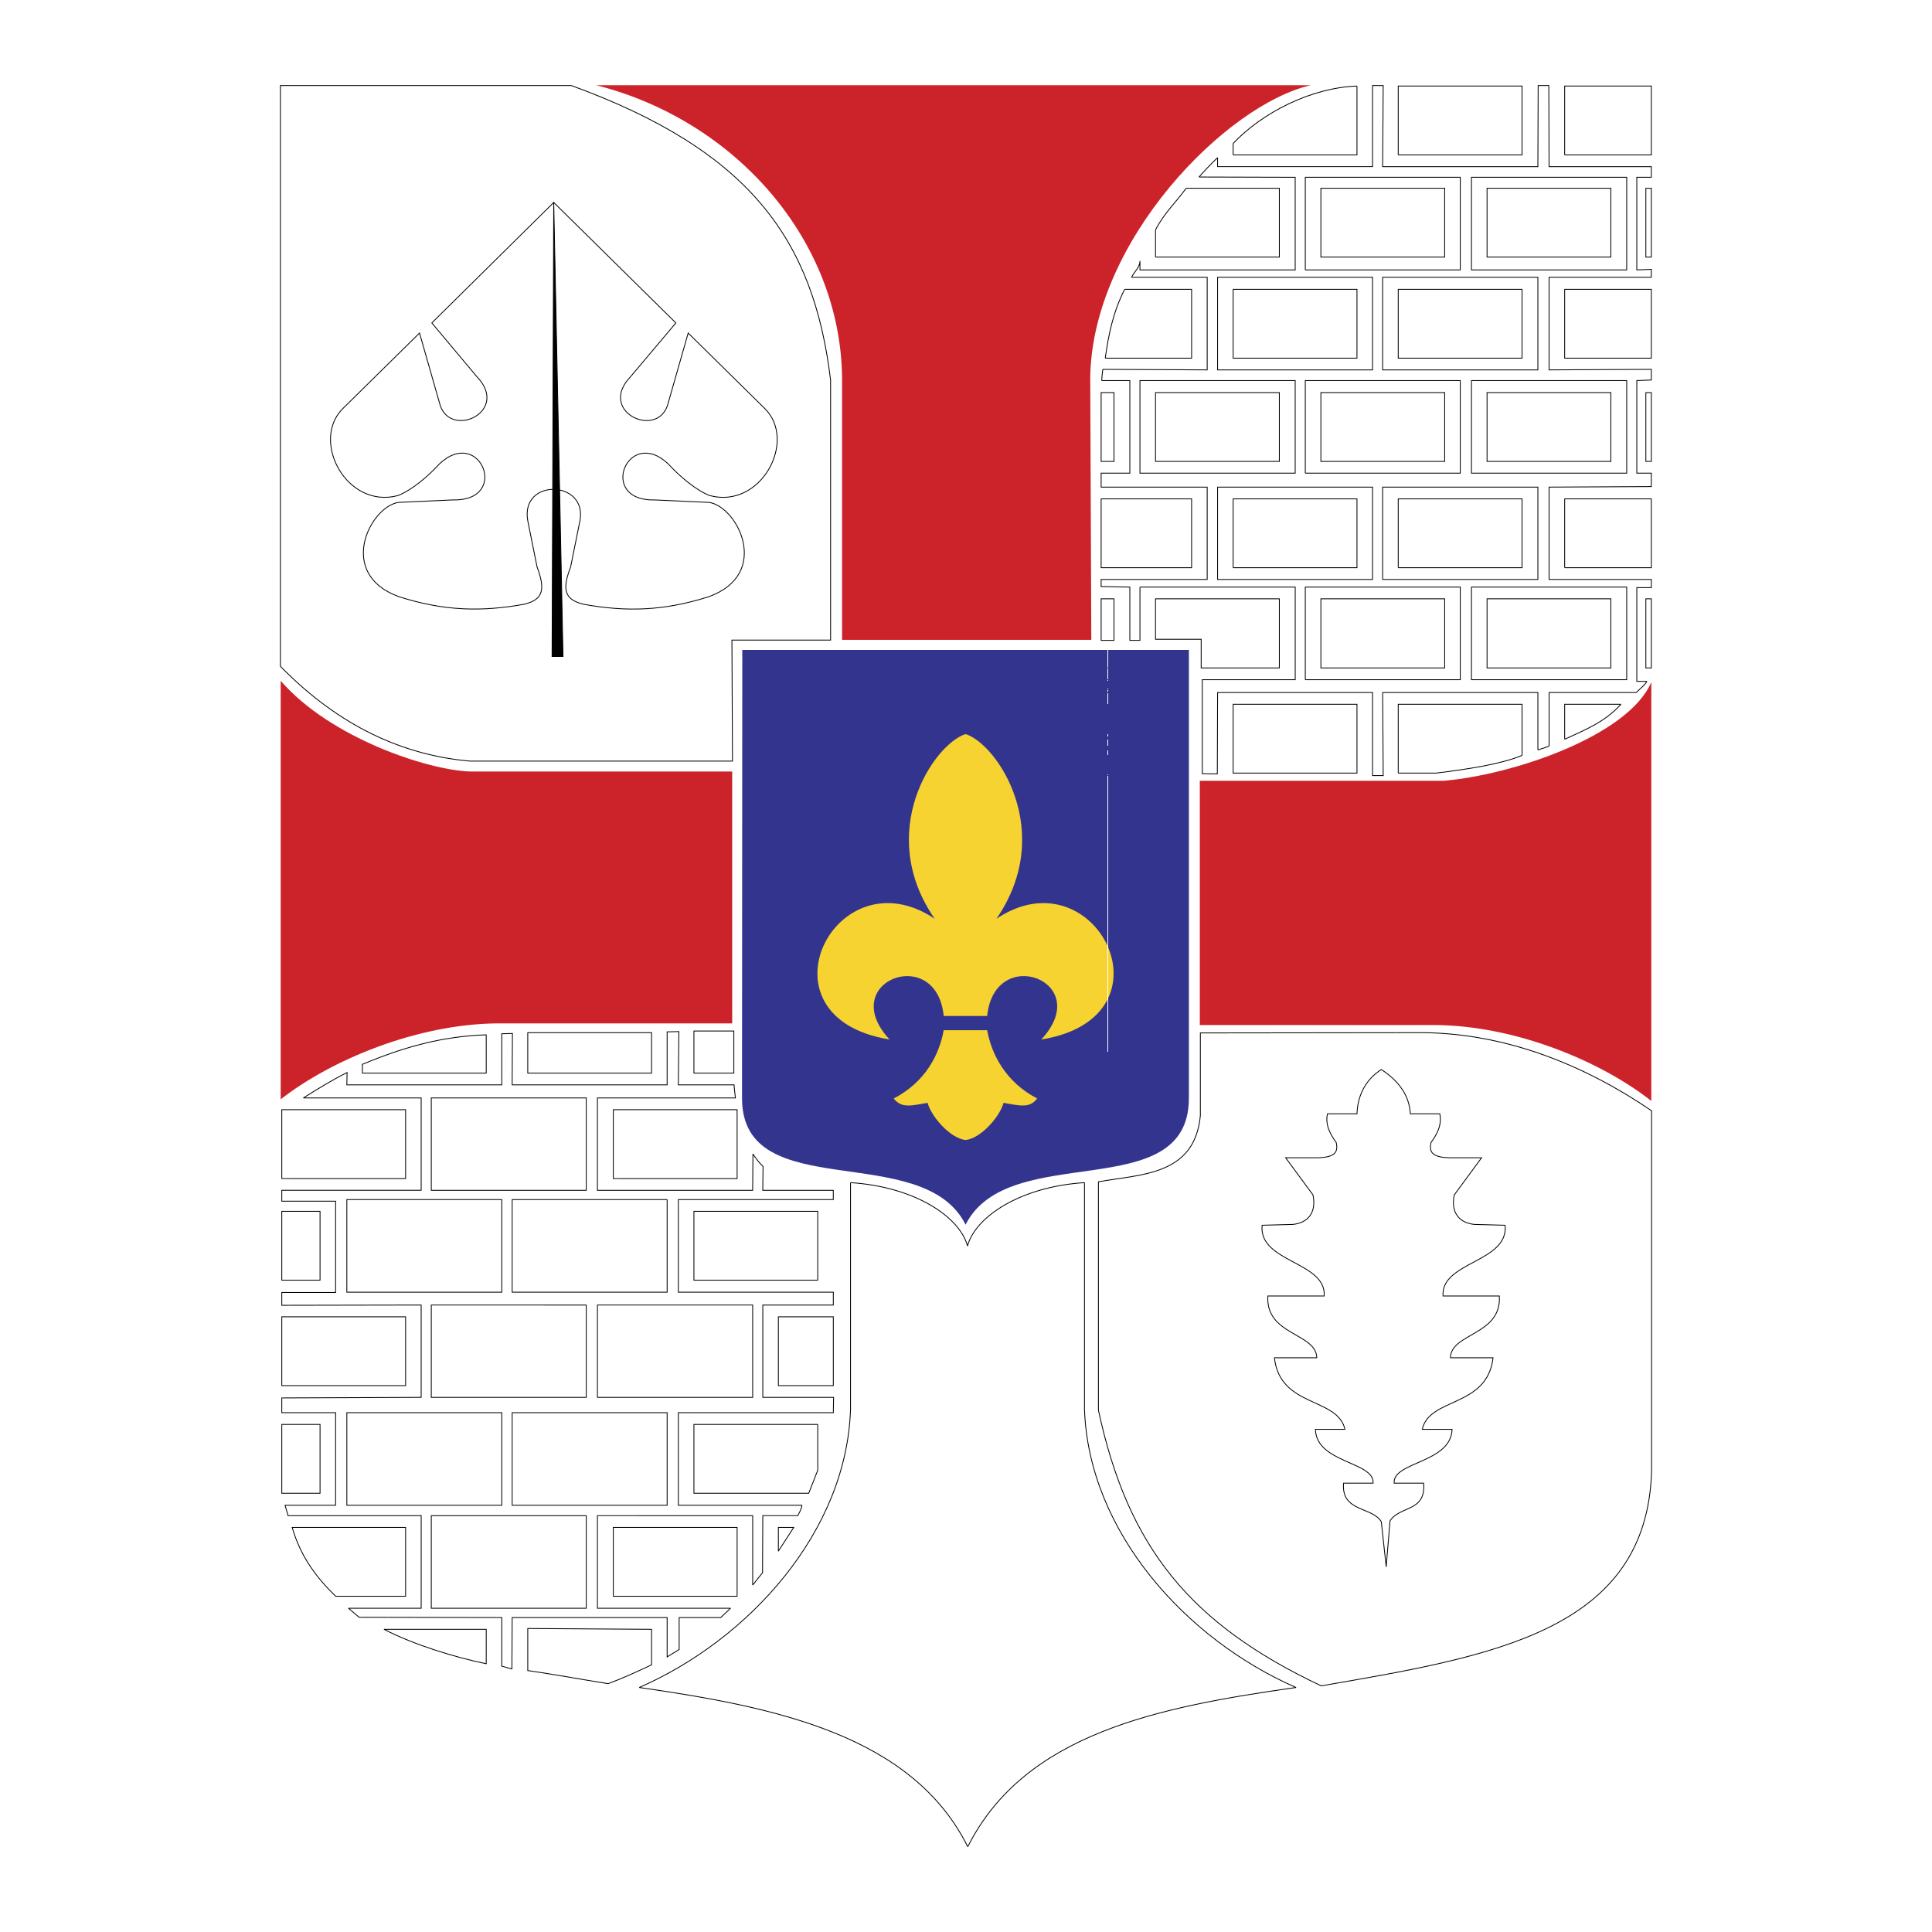 <svg xmlns="http://www.w3.org/2000/svg" width="2500" height="2500" viewBox="0 0 192.756 192.756"><path fill-rule="evenodd" clip-rule="evenodd" fill="#fff" d="M0 0h192.756v192.756H0V0z"/><path d="M56.99 8.531H27.977v57.947c5.917 6.051 12.325 8.885 18.924 9.458h26.177l-.054-12.075h9.843V37.914C81.176 23.985 74.932 15.073 56.99 8.531zM109.59 140.697V117.91c4.145-.764 9.598-.572 10.17-6.596v-8.258l21.924-.027c8.67 0 16.633 3.379 23.096 7.795v35.896c-.438 16.025-15.898 18.533-32.967 21.477-13.09-6.185-19.28-13.818-22.223-27.5z" fill-rule="evenodd" clip-rule="evenodd" fill="#fff" stroke="#000" stroke-width=".082" stroke-miterlimit="2.613"/><path d="M52.654 51.951c-.763-4.279 5.972-4.062 5.208 0l-.928 4.606c-.845 2.208-.682 3.271 1.309 3.734 4.2.763 7.962.682 12.489-.763 6.271-2.29 2.836-9.022 0-9.403l-5.372-.245c-5.808.163-2.754-7.414 1.309-3.598 1.145 1.253 2.754 2.617 4.145 3.162 5.126 1.363 8.725-5.451 5.508-8.667l-7.662-7.55-2.072 7.25c-1.146 3.298-6.981.545-3.682-2.889l4.527-5.369-12.188-12.022-12.162 12.02 4.499 5.369c3.299 3.434-2.509 6.188-3.654 2.889l-2.072-7.25-7.663 7.55c-3.217 3.216.382 10.03 5.508 8.667 1.391-.545 3-1.908 4.145-3.162 4.062-3.816 7.117 3.761 1.309 3.598l-5.372.245c-2.836.381-6.271 7.114 0 9.403 4.526 1.444 8.262 1.526 12.489.763 1.99-.463 2.126-1.526 1.309-3.734l-.927-4.604z" fill-rule="evenodd" clip-rule="evenodd" fill="#fff" stroke="#000" stroke-width=".082" stroke-miterlimit="2.613"/><path fill-rule="evenodd" clip-rule="evenodd" stroke="#000" stroke-width=".082" stroke-miterlimit="2.613" d="M55.245 20.197l-.164 45.3h1.091l-.927-45.3z"/><path d="M138.301 156.314l.383-4.578c.982-1.527 3.6-.873 3.354-3.762h-2.945c-.162-2.154 5.672-1.99 5.781-5.369H141.9c.709-3.217 6.49-2.154 7.062-7.143h-4.254c.055-2.48 5.127-2.234 4.881-6.16h-5.617c-.244-3.434 6.572-3.352 6.191-7.059l-3.055-.082c-1.445-.137-2.4-1.117-2.018-2.943l2.727-3.707H144.6c-1.58-.055-2.07-.463-1.826-1.525.572-.791 1.117-1.746.873-2.863h-2.945c-.082-2.098-1.527-3.543-2.891-4.414-1.363.871-2.344 2.316-2.426 4.414h-2.945c-.246 1.117.299 2.072.873 2.863.244 1.062-.246 1.471-1.828 1.525h-3.217l2.727 3.707c.381 1.826-.572 2.807-2.018 2.943l-3.055.082c-.381 3.707 6.436 3.625 6.189 7.059h-5.617c-.244 3.926 4.828 3.68 4.881 6.16h-4.227c.547 4.988 6.326 3.926 7.035 7.143h-2.943c.082 3.379 5.916 3.215 5.752 5.369h-2.943c-.246 2.889 2.809 2.316 3.762 3.842l.49 4.498z" fill-rule="evenodd" clip-rule="evenodd" fill="#fff" stroke="#000" stroke-width=".082" stroke-miterlimit="2.613"/><path d="M74.032 109.57l.027-44.728h44.556v44.728c0 10.82-17.996 4.088-22.278 12.619-4.254-8.531-22.305-1.853-22.305-12.619z" fill-rule="evenodd" clip-rule="evenodd" fill="#33348e"/><path d="M98.49 101.365c.736-7.25 10.799-3.461 5.4 2.346 13.715-2.209 5.398-18.671-4.473-12.048 5.945-8.64.109-17.417-3.081-18.425-3.19 1.008-9.053 9.785-3.082 18.425-9.898-6.624-18.188 9.839-4.499 12.048-5.399-5.807 4.69-9.595 5.399-2.346h4.336z" fill-rule="evenodd" clip-rule="evenodd" fill="#f6d330"/><path d="M98.49 102.783c.438 2.426 1.855 5.18 4.99 6.814-.764 1.008-1.744.709-3.354.436-.381 1.391-2.264 3.543-3.79 3.707-1.527-.164-3.409-2.316-3.791-3.707-1.636.273-2.59.572-3.381-.436 3.163-1.635 4.554-4.389 4.99-6.814h4.336z" fill-rule="evenodd" clip-rule="evenodd" fill="#f6d330"/><path d="M164.479 66.642v-6.896h.273v6.896h-.273zm0-8.014v-.818h.273v.818h-.273zm0-1.989V49.77h.273v6.869h-.273zm0-8.068v-1.363h.273v1.336l-.273.027zm0-2.535v-6.868h.273v6.868h-.273zm0-8.095v-1.063l.273-.027v1.063l-.273.027zm0-2.208v-6.868h.273v6.868h-.273zm0-8.068v-.763l.273-.027v.79h-.273zm0-2.017V18.78h.273v6.869h-.273v-.001zm0-7.959v-1.063h.273v1.063h-.273zm0-2.234v-6.87h.273v6.869h-.273v.001zm0-6.87v6.869h-4.062V8.585h4.062zm0 8.041v1.063h-1.172v9.24l1.172-.027v.763h-4.062v-.736h1.881v-9.24h-1.881v-1.063h4.062zm0 2.154h-.271v6.869h.271V18.78zm0 10.085v6.868h-4.062v-6.868h4.062zm0 8.013v1.063l-1.172.027v9.239h1.172v1.363h-4.062v-1.363h1.881v-9.239h-1.881v-1.09h4.062zm0 2.289h-.271v6.868h.271v-6.868zm0 10.603v6.869h-4.062V49.77h4.062zm0 8.041v.818h-1.172v9.349h1.008c-.244.409-.6.654-1.062 1.118h-2.836v-1.281h1.881v-9.24h-1.881v-.763h4.062v-.001zm0 1.935h-.271v6.896h.271v-6.896zm-4.063 11.72v-1.199h1.309c-.436.463-.846.844-1.309 1.199zm0-4.824h.299v-6.896h-.299v6.896zm0-20.606h.299v-6.868h-.299v6.868zm0-20.388h.299V18.78h-.299v6.868zm0-17.063v6.869h-4.309V8.585h4.309zm0 8.041h-5.863l-.027-4.034v5.097h5.891v-1.063h-.001zm0 2.154v6.869h-5.891V18.78h5.891zm0 8.149v.736h-5.863v9.24l5.863-.027v1.09h-5.891V26.929h5.891zm0 1.936h-4.309v6.868h4.309v-6.868zm0 10.302v6.868h-5.891v-6.868h5.891zm0 8.041v1.363l-5.863.027v9.212h5.863v.763h-5.891V47.208h5.891zm0 2.562h-4.309v6.869h4.309V49.77zm0 9.976v6.896h-5.891v-6.896h5.891zm0 8.068v1.281h-5.863v5.342l-.027.027v-6.65h5.89zm0 2.453h-4.309v3.488c1.527-.709 3-1.308 4.309-2.29v-1.198zm-5.891-57.675v5.097h-7.717v9.24h7.717v11.039h-7.717v9.239h7.717v11.366h-7.717v9.24h7.717v6.65a8.533 8.533 0 0 1-1.09.354v-5.724h-7.771v-1.281h.027v-9.24h-.027v-.763h7.771v-9.212h-7.771v-1.391h.027v-9.239h-.027v-1.063h7.771v-9.24h-7.771v-.736h.027v-9.24h-.027v-1.063h7.771l.027-8.095h1.062v4.062h.001zm0 6.188h-6.162v6.869h6.162V18.78zm0 20.387h-6.162v6.868h6.162v-6.868zm0 20.579h-6.162v6.896h6.162v-6.896zm-8.861 17.089c2.346-.354 4.662-.818 6.189-1.472v-5.096h-6.189v6.568zm0-20.196h6.189V49.77h-6.189v6.869zm0-20.906h6.189v-6.868h-6.189v6.868zm0-20.278h6.189v-6.87h-6.189v6.87zm0-6.87v6.869h-6.162V8.585h6.162zm0 8.041v1.063h-7.717v-1.063h7.717zm0 10.303v.736h-7.717v-.736h7.717zm0 1.936v6.868h-6.162v-6.868h6.162zm0 8.04v1.063h-7.717v-1.063h7.717zm0 10.303v1.391h-7.717v-1.391h7.717zm0 2.562v6.869h-6.162V49.77h6.162zm0 8.041v.763h-7.717v-.763h7.717zm0 10.003v1.281h-7.717v-1.281h7.717zm0 2.453v6.568c-.818.109-1.609.218-2.4.3h-3.762v-6.868h6.162zm-7.717 7.113v-6.214l.055 6.214h-.055zm0-10.738v-6.896h6.189v6.896h-6.189zm0-20.606v-6.868h6.189v6.868h-6.189zm0-20.388V18.78h6.189v6.869h-6.189v-.001zm0-11.038V8.531h.055l-.055 6.079zm-8.752 14.255h6.189v6.868h-6.189v-6.868zm8.752-20.334h-1.008v8.095h-7.744v1.063h.027v9.24h-.027v.736h7.744v9.24h-7.744v1.063h.027v9.239h-.027v1.391h7.744v9.212h-7.744v.763h.027v9.24h-.027v1.281h7.744v8.286h1.008V67.813h-7.717v-9.24h7.717V47.207h-7.717v-9.239h7.717V26.929h-7.717v-9.24h7.717V8.531zm0 10.249v6.869h-6.162V18.78h6.162zm0 20.387v6.868h-6.162v-6.868h6.162zm0 20.579v6.896h-6.162v-6.896h6.162zm-8.752 108.615v-.055c.027 0 .053.027.107.055h-.107zm0-91.226v-6.868h6.189v6.868h-6.189zm0-20.496V49.77h6.189v6.869h-6.189zm0-41.184v-5.37c1.99-.872 4.117-1.417 6.189-1.5v6.869h-6.189v.001zm-6.164 20.278v-6.868h6.164v6.868h-6.164zm6.164-25.648v5.37h-6.164V14.31c1.582-1.663 3.764-3.189 6.164-4.225zm0 6.541v1.063h-7.744v-1.935l.027-.027v.899h7.717zm0 10.303h-7.744v11.039h7.744v-1.063h-7.717v-9.24h7.717v-.736zm0 20.279v1.391h-7.717v9.212h7.717v.763h-7.744V47.208h7.744zm0 2.562h-6.164v6.869h6.164V49.77zm0 18.044v1.281h-7.717l-.027 4.061v-5.342h7.744zm0 2.453h-6.164v6.868h6.164v-6.868zm0 98.04v.055c-2.592.383-5.209.764-7.744 1.254v-5.887a38.553 38.553 0 0 0 7.744 4.578zm-7.744-101.665v-6.896h6.189v6.896h-6.189zm0-20.606v-6.868h6.189v6.868h-6.189zm0-20.388V18.78h6.189v6.869h-6.189v-.001zm0-9.894v1.935l-1.828-.027a29.656 29.656 0 0 1 1.828-1.908zm0 3.026v6.869h-6.164v-2.726c.9-1.717 2.1-2.808 3.055-4.143h3.109zm0 8.149v11.039h-6.873v-1.09l5.863.027v-9.24h-5.863v-.736h6.873zm0 12.238v6.868h-6.164v-6.868h6.164zm0 8.041v11.366h-6.873v-.763h5.863v-9.212h-5.863v-1.391h6.873zm0 12.538v6.896h-1.609V63.78h-4.555v-4.034h6.164zm0 8.068v9.404l-1.5-.028v-9.375h1.5v-.001zm0 95.915v5.887a74.408 74.408 0 0 0-6.873 1.582v-14.229a36.73 36.73 0 0 0 6.873 6.76zm-6.873-107.09h4.309V49.77h-4.309v6.869zm0-20.906h4.309v-6.868h-4.309v6.868zm0-8.804v.736h-1.689c.273-.545.846-1.008.846-1.635v.899h.843zm0 1.936v6.868h-4.09v-1.472c.328-1.799.791-3.571 1.719-5.396h2.371zm0 8.013v1.09h-.844v9.239h.844v1.391h-4.09v-1.391h2.236v-9.239h-2.236v-1.09h4.09zm0 12.892v6.869h-4.09V49.77h4.09zm0 8.041v.763h-.844v5.315h-1.01v-5.315l-2.236-.027v-.736h4.09zm0 99.158v14.229c-1.416.408-2.781.844-4.09 1.361v-22.295c1.065 2.398 2.455 4.632 4.09 6.705zm-4.09-93.08h.654v-4.143h-.654v4.143zm0-17.853h.654v-6.868h-.654v6.868zm0-11.775v1.472h-.217c.053-.49.135-.981.217-1.472zm0 2.617v1.09h-.572c.027-.354.055-.736.109-1.118l.463.028zm0 2.289v6.868h-.627v-6.868h.627zm0 8.041v1.391h-.627v-1.391h.627zm0 2.562v6.869h-.627V49.77h.627zm0 8.041v.736l-.627-.027v-.708h.627v-.001zm0 1.935v4.143h-.627v-4.143h.627v112.813c-6.025 2.289-11.016 5.834-13.933 11.693-5.535-11.094-19.06-13.928-32.775-15.891 10.961-4.797 20.696-15.562 21.078-27.773v-22.596c6.435.408 10.907 3.434 11.67 6.324.763-2.891 5.236-5.916 11.671-6.324v22.596c.107 3.352.926 6.623 2.289 9.676V59.746z" fill-rule="evenodd" clip-rule="evenodd" fill="#fff"/><path d="M123.031 35.733v-6.868h12.354v6.868h-12.354zm-1.552 1.172v-9.24h15.461v9.24h-15.461zm18.023-1.172v-6.868h12.352v6.868h-12.352zm-1.555 1.172v-9.24h15.488v9.24h-15.488zm-25.74-8.04h6.68v6.868h-8.615m-.001 0c.326-2.316.762-4.552 1.936-6.868m43.9 6.868v-6.868h8.645v6.868h-8.645zm-40.82 10.303v-6.868h12.354v6.868h-12.354zm-1.553 1.172v-9.239h15.488v9.239h-15.488zm18.051-1.172v-6.868h12.352v6.868h-12.352zm-1.555 1.172v-9.239h15.461v9.239H130.23zm-20.369-1.172v-6.868h1.281v6.868h-1.281zm38.502 0v-6.868h12.352v6.868h-12.352zm-1.554 1.172v-9.239h15.488v9.239h-15.488zm-31.522-21.56v-2.726m0 .001c.9-1.717 2.1-2.808 3.055-4.143m0 0h9.299v6.869h-12.354m16.498-.001V18.78h12.352v6.869h-12.352v-.001zm-1.555 1.281v-9.24h15.461v9.24H130.23zm18.133-1.281V18.78h12.352v6.869h-12.352v-.001zm-1.554 1.281v-9.24h15.488v9.24h-15.488zm-23.778 29.71V49.77h12.354v6.869h-12.354zm-1.552 1.172v-9.212h15.461v9.212h-15.461zm18.023-1.172V49.77h12.352v6.869h-12.352zm-1.555 1.172v-9.212h15.488v9.212h-15.488zm-28.086-8.041h9.025v6.869h-9.025V49.77zm46.246 6.869V49.77h8.645v6.869h-8.645zm-33.076-41.184V14.31m0 0c2.918-3.08 7.771-5.56 12.354-5.724m0-.001v6.869h-12.354m16.471.001v-6.87h12.352v6.869h-12.352v.001zm16.605 0v-6.87h8.645v6.869h-8.645v.001zM119.842 63.78h-4.555v-4.034h12.354v6.896h-7.799V63.78zm11.943 2.862v-6.896h12.352v6.896h-12.352zm-1.555 1.172v-9.24h15.461v9.24H130.23zm-20.369-8.068h1.281v4.143h-1.281v-4.143zm38.502 6.896v-6.896h12.352v6.896h-12.352zm-1.554 1.172v-9.24h15.488v9.24h-15.488zm-23.778 9.321v-6.868h12.354v6.868h-12.354zm16.471 0v-6.868h12.352v5.096m0 0c-2.045.873-5.48 1.39-8.59 1.772m0 0h-3.762m16.605-3.38v-3.488h5.617m.001 0c-1.609 1.771-3.545 2.534-5.617 3.488m-42.374-15.181v5.315h-1.01v-5.315l-2.863-.055v-.708h10.58v-9.212h-10.58v-1.391h2.863v-9.239h-2.809m.001-.001c.027-.354.055-.736.109-1.118m0 .001l10.416.054v-9.24h-7.553m.001 0c.273-.545.846-1.008.846-1.635m-.001 0v.899h15.488v-9.24l-9.6-.027m.001 0c.6-.681 1.227-1.335 1.855-1.935m.001 0v.899h15.461V8.531h1.062l-.055 8.095h15.488l.027-8.095h1.062l.027 8.095h10.199v1.063h-1.445v9.24l1.445-.054v.79h-10.199v9.24l10.199-.054v1.063l-1.445.055v9.239h1.445v1.336l-10.199.055v9.212h10.199v.818h-1.445v9.349h1.008m.001-.001c-.244.409-.6.654-1.062 1.118m0 0h-8.699v5.342m0 0c-.326.136-.764.272-1.117.381m0 0v-5.724h-15.488l.055 8.286h-1.062v-8.286H121.48l-.027 8.123-1.5-.028v-9.375h9.271v-9.24h-15.488m50.471-12.538v-6.868h.545v6.868h-.545zm0 20.606v-6.896h.545v6.896h-.545zm0-40.994V18.78h.545v6.869h-.545v-.001zM96.555 184.252c5.699-11.365 19.169-13.955 32.748-15.891-10.988-4.797-20.695-15.562-21.104-27.773m0 0v-22.596m0 0c-6.436.408-10.908 3.434-11.671 6.324-.763-2.891-5.235-5.916-11.67-6.324m-.001 0v22.596m0 0c-.382 12.211-10.116 22.977-21.078 27.773 13.715 1.963 27.24 4.797 32.775 15.891" fill="none" stroke="#000" stroke-width=".082" stroke-miterlimit="2.613"/><path d="M28.441 150.182h5.044v-9.24h-5.371v-1.471l13.906-.055v-9.213l-13.906.027v-1.281h5.371v-9.104h-5.371v-1.09H42.02v-9.213H30.268c1.417-.9 2.89-1.799 4.362-2.535l-.027 1.227h15.46v-5.098l1.063-.025-.027 5.123H66.56v-5.287l1.172-.027-.055 5.314h5.562c.028.49.082.818.136 1.309h-13.77v9.213h15.488l.028-3.625c.3.463.627.871 1.009 1.254l-.027 2.371h7.035v.926H67.679v9.24H83.14v1.281h-7.035v9.213h7.062l-.027 1.525H67.679v9.24h12.325c0 .301-.272.764-.408 1.035h-3.491l-.027 5.697-.982 1.227v-6.924H59.607v9.24h13.279c-.327.301-.654.627-.981.928H67.76v3.188c-.409.246-.791.492-1.199.736v-3.924H51.1l-.027 5.123-1.009-.271v-4.852l-14.233-.027-1.063-.9h7.253v-9.24h-13.28c-.109-.381-.191-.655-.3-1.035z" fill-rule="evenodd" clip-rule="evenodd" fill="#fff" stroke="#000" stroke-width=".082" stroke-miterlimit="2.613"/><path fill-rule="evenodd" clip-rule="evenodd" fill="#fff" stroke="#000" stroke-width=".082" stroke-miterlimit="2.613" d="M65.007 103.029v4.033H52.654v-4.033h12.353zM48.51 103.246v3.816H36.158v-.873c4.226-1.771 8.071-2.806 12.352-2.943zM73.214 107.062h-3.981v-4.197h3.981v4.197zM56.963 110.715v6.869h-12.38v-6.869h12.38z"/><path fill-rule="evenodd" clip-rule="evenodd" fill="#fff" stroke="#000" stroke-width=".082" stroke-miterlimit="2.613" d="M58.49 109.543v9.213H43.029v-9.213H58.49zM40.466 110.715v6.869H28.114v-6.869h12.352zM73.542 110.715v6.869H61.189v-6.869h12.353zM65.007 120.854v6.869H52.654v-6.869h12.353z"/><path fill-rule="evenodd" clip-rule="evenodd" fill="#fff" stroke="#000" stroke-width=".082" stroke-miterlimit="2.613" d="M66.561 119.682v9.24H51.1v-9.24h15.461zM48.51 120.854v6.869H36.158v-6.869H48.51z"/><path fill-rule="evenodd" clip-rule="evenodd" fill="#fff" stroke="#000" stroke-width=".082" stroke-miterlimit="2.613" d="M50.064 119.682v9.24h-15.46v-9.24h15.46zM31.931 120.854v6.869h-3.817v-6.869h3.817zM81.585 120.854v6.869H69.233v-6.869h12.352zM56.963 131.375v6.869h-12.38v-6.869h12.38z"/><path fill-rule="evenodd" clip-rule="evenodd" fill="#fff" stroke="#000" stroke-width=".082" stroke-miterlimit="2.613" d="M58.49 130.203v9.213H43.029v-9.213H58.49zM40.466 131.375v6.869H28.114v-6.869h12.352zM83.14 138.244h-5.481v-6.869h5.481v6.869zM73.542 131.375v6.869H61.189v-6.869h12.353z"/><path fill-rule="evenodd" clip-rule="evenodd" fill="#fff" stroke="#000" stroke-width=".082" stroke-miterlimit="2.613" d="M75.095 130.203v9.213H59.607v-9.213h15.488zM65.007 142.113v6.869H52.654v-6.869h12.353z"/><path fill-rule="evenodd" clip-rule="evenodd" fill="#fff" stroke="#000" stroke-width=".082" stroke-miterlimit="2.613" d="M66.561 140.941v9.241H51.1v-9.241h15.461zM48.51 142.113v6.869H36.158v-6.869H48.51z"/><path fill-rule="evenodd" clip-rule="evenodd" fill="#fff" stroke="#000" stroke-width=".082" stroke-miterlimit="2.613" d="M50.064 140.941v9.241h-15.46v-9.241h15.46zM31.931 142.113v6.869h-3.817v-6.869h3.817zM81.585 142.113v4.58l-.899 2.289H69.233v-6.869h12.352zM56.963 152.391v6.867h-12.38v-6.867h12.38z"/><path fill-rule="evenodd" clip-rule="evenodd" fill="#fff" stroke="#000" stroke-width=".082" stroke-miterlimit="2.613" d="M58.49 151.217v9.24H43.029v-9.24H58.49zM40.466 152.391v6.867h-6.981c-1.99-1.936-3.517-4.033-4.335-6.867h11.316zM77.659 154.762v-2.371h1.527l-1.527 2.371zM73.542 152.391v6.867H61.189v-6.867h12.353zM65.007 162.557v3.543c-1.446.682-2.863 1.336-4.335 1.881-3.054-.49-5.208-.9-8.017-1.309v-4.197l12.352.082zM48.51 162.557v3.434c-3.082-.627-7.199-1.881-10.198-3.434H48.51z"/><path d="M108.881 63.834l-.109-26.166c.191-13.683 13.605-27.256 22.004-29.164H59.499c13.934 3.543 24.35 15.481 24.514 29.164v26.166h24.868zM49.6 102.102h23.45v-25.13H46.874c-4.172-.136-13.906-3.325-18.869-9.049v41.757c5.017-3.926 13.552-7.496 21.595-7.578zM143.156 102.266h-23.451V77.898h24.35c6.953-.599 18.406-4.497 20.697-9.839v41.783c-5.018-3.951-13.525-7.522-21.596-7.576z" fill-rule="evenodd" clip-rule="evenodd" fill="#cc2229"/></svg>